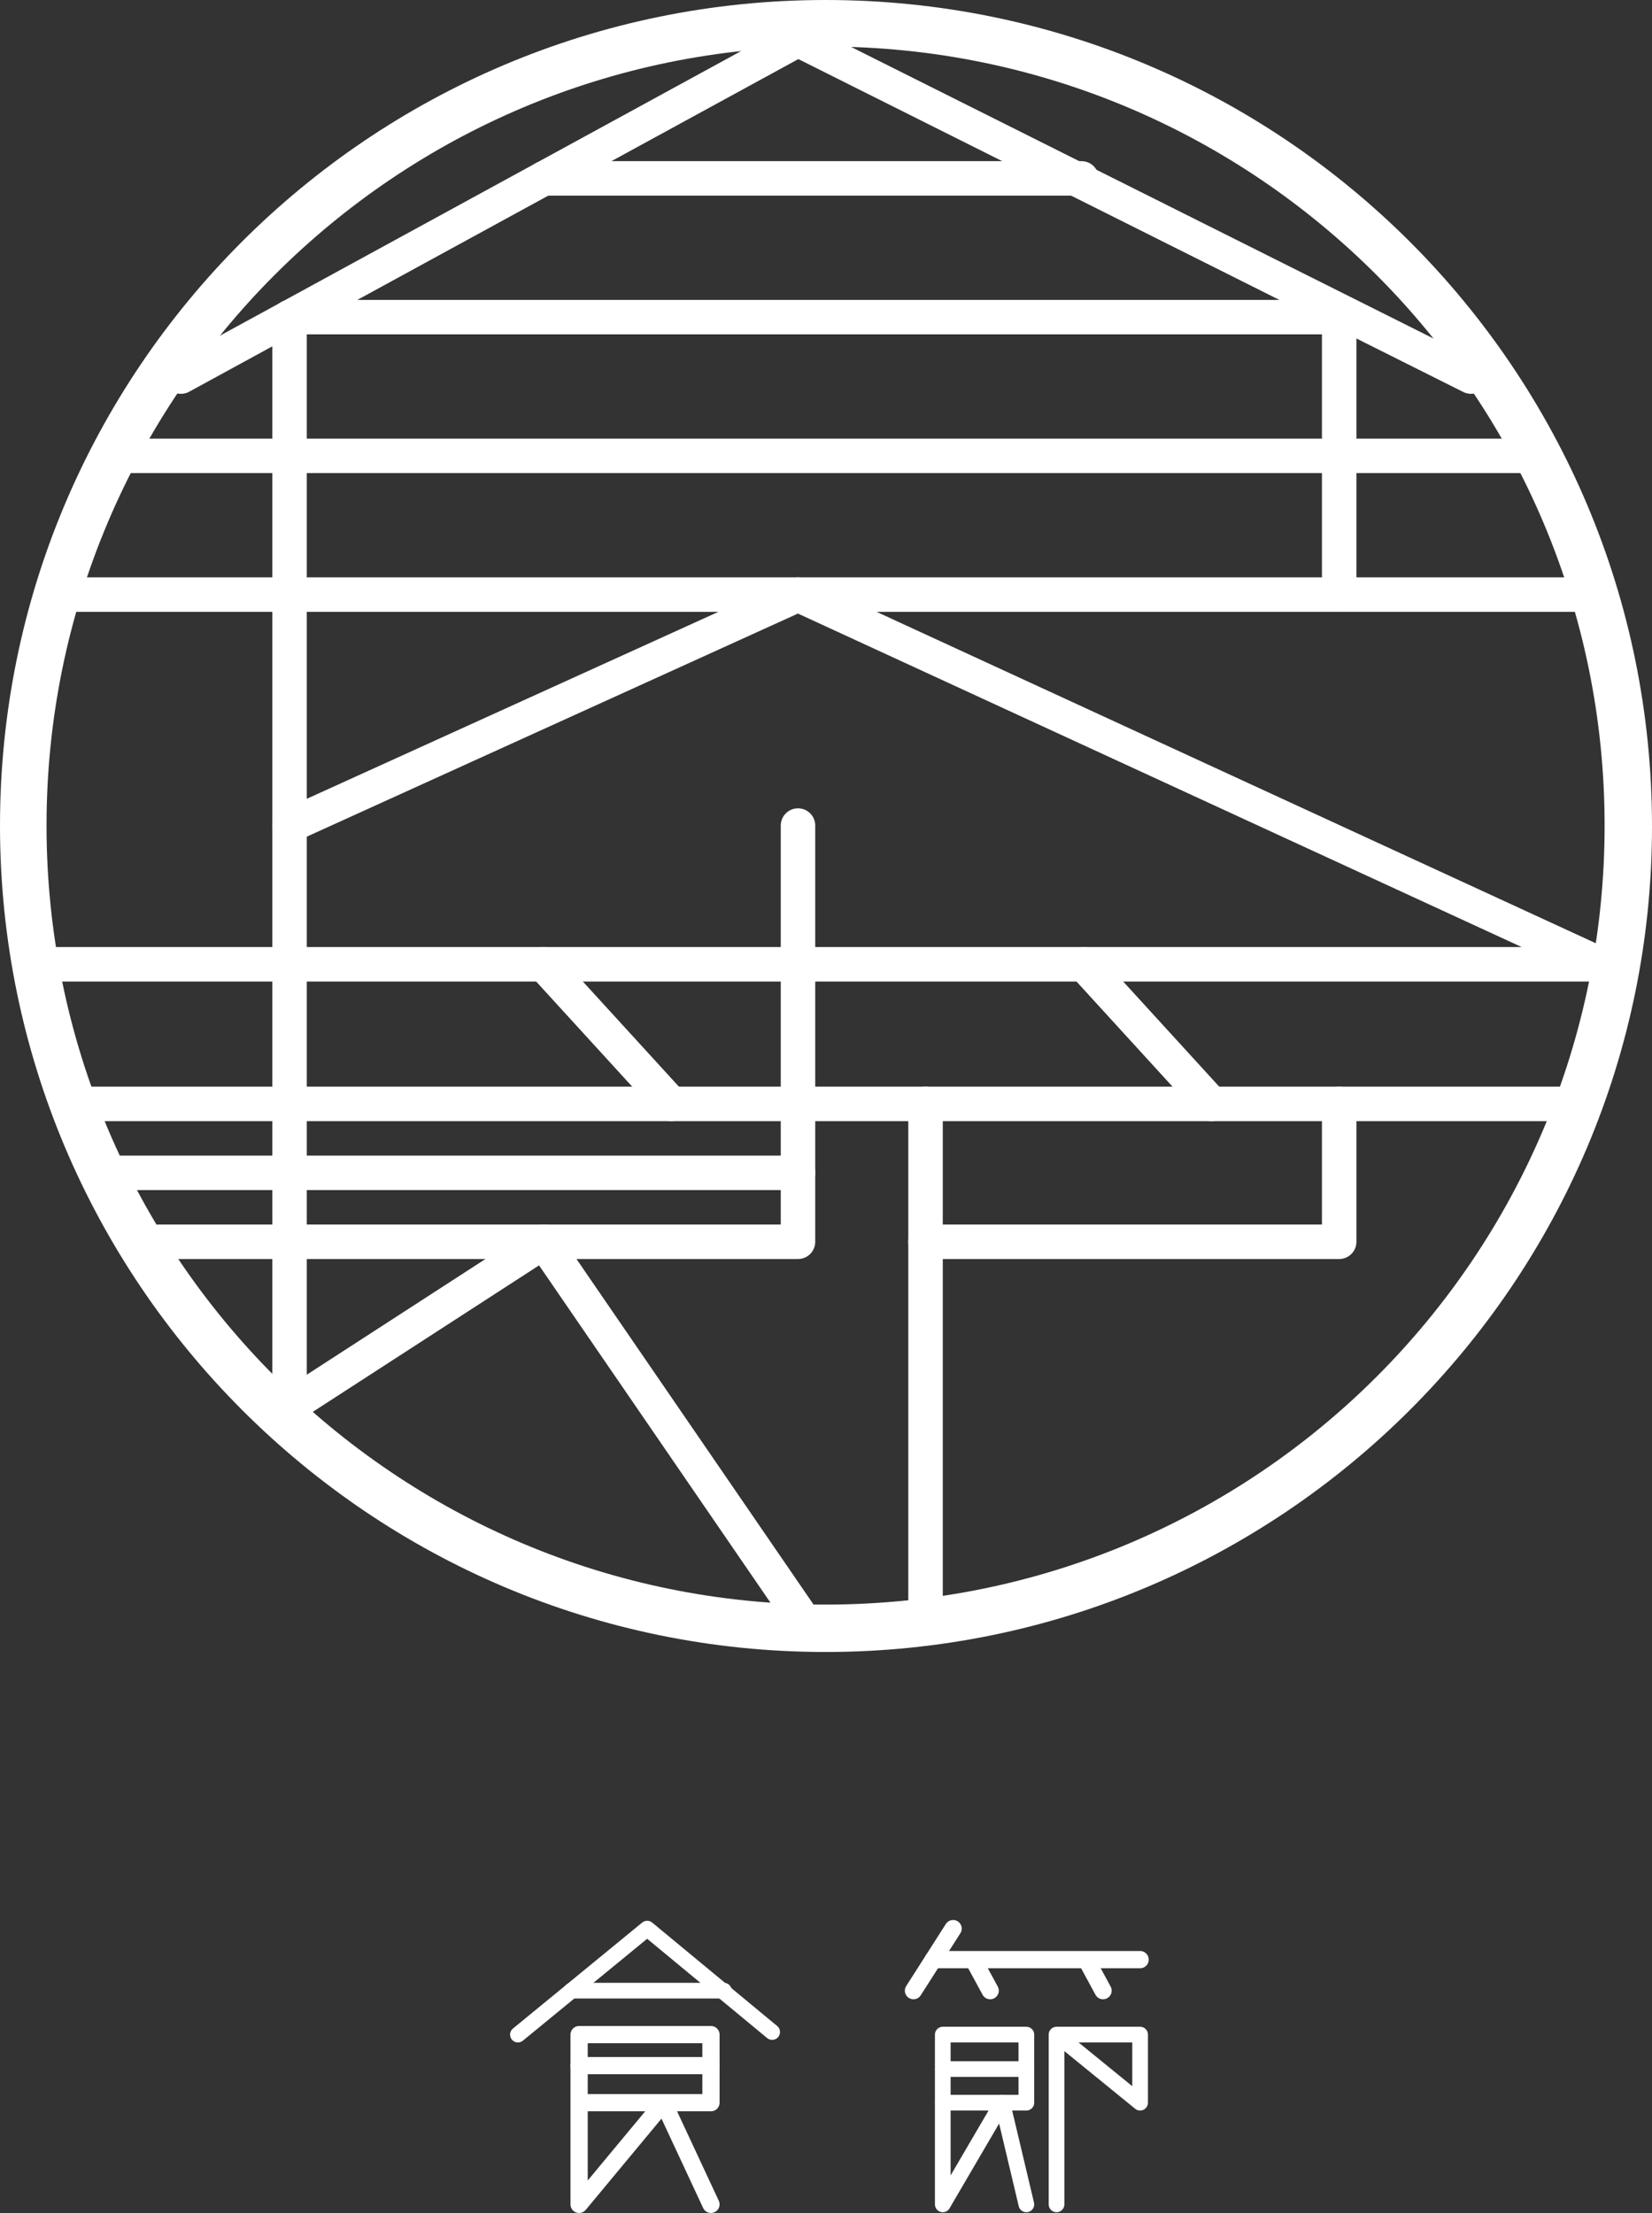 <?xml version="1.0" encoding="utf-8"?>
<!-- Generator: Adobe Illustrator 25.0.0, SVG Export Plug-In . SVG Version: 6.00 Build 0)  -->
<svg version="1.1" id="圖層_1" xmlns="http://www.w3.org/2000/svg" xmlns:xlink="http://www.w3.org/1999/xlink" x="0px" y="0px"
	 viewBox="0 0 191.7 256.8" style="enable-background:new 0 0 191.7 256.8;" xml:space="preserve">
<rect x="0" y="0" width="191.7" height="256.8" fill="#333333" stroke="none"/>
<style type="text/css">
	.st0{fill:none;stroke:#ffffff;stroke-width:4;stroke-linecap:round;stroke-linejoin:round;stroke-miterlimit:10;}
	.st1{fill:#ffffff;}
	.st2{fill:none;stroke:#ffffff;stroke-width:2;stroke-linecap:round;stroke-linejoin:round;}
	.st3{fill:none;stroke:#ffffff;stroke-width:1.82;stroke-linecap:round;stroke-linejoin:round;}
</style>
<polyline class="st0" points="21,43.7 92.6,4.6 170.7,43.7 "/>
<line class="st0" x1="63.1" y1="20.7" x2="125.5" y2="20.7"/>
<polyline class="st0" points="155.4,69 155.4,36.8 110.2,36.8 33.6,36.8 33.6,163.2 63.1,144.1 92.6,187.1 "/>
<polyline class="st0" points="10.4,128.1 118.3,128.1 181.9,128.1 "/>
<polyline class="st0" points="13.9,136.1 63.5,136.1 92.6,136.1 "/>
<polyline class="st0" points="15.3,52.9 116.7,52.9 176.4,52.9 "/>
<polyline class="st0" points="8.6,69 118.6,69 183.4,69 "/>
<polyline class="st0" points="33.6,95.8 92.6,69 185.7,111.9 119.1,111.9 6,111.9 "/>
<line class="st0" x1="63.1" y1="111.9" x2="77.9" y2="128.1"/>
<polyline class="st0" points="155.4,128.1 155.4,144.1 107.4,144.1 "/>
<line class="st0" x1="125.8" y1="111.9" x2="140.6" y2="128.1"/>
<line class="st0" x1="107.4" y1="128.1" x2="107.4" y2="186.4"/>
<polyline class="st0" points="92.6,95.8 92.6,111.9 92.6,128.1 92.6,144.1 65.1,144.1 18.4,144.1 "/>
<path class="st1" d="M95.8,0C42.9,0,0,42.9,0,95.8s42.9,95.9,95.8,95.9s95.9-42.9,95.9-95.8c0,0,0,0,0,0C191.7,42.9,148.8,0,95.8,0z
	 M95.8,186.2c-49.9,0-90.4-40.5-90.4-90.4S45.9,5.4,95.8,5.4s90.4,40.5,90.4,90.4c0,0,0,0,0,0C186.2,145.8,145.8,186.2,95.8,186.2z"
	/>
<line class="st2" x1="67.2" y1="239.7" x2="82.5" y2="239.7"/>
<polyline class="st3" points="60.1,236.1 75.1,223.8 89.6,235.8 "/>
<line class="st3" x1="66.3" y1="231" x2="84" y2="231"/>
<line class="st2" x1="108.3" y1="227.4" x2="132.3" y2="227.4"/>
<polyline class="st2" points="67.2,244 82.5,244 82.5,236.1 67.2,236.1 67.2,255.8 77,244 82.5,255.8 "/>
<line class="st2" x1="106" y1="231" x2="110.6" y2="223.8"/>
<line class="st2" x1="114.9" y1="231" x2="113" y2="227.5"/>
<line class="st2" x1="128" y1="231" x2="126.1" y2="227.5"/>
<rect x="109.4" y="236.1" class="st3" width="9.7" height="7.9"/>
<polyline class="st3" points="109.4,244 109.4,255.8 116.3,244 119.1,255.8 "/>
<line class="st3" x1="109.4" y1="240.1" x2="119.1" y2="240.1"/>
<polyline class="st3" points="122.6,236.1 132.3,244 132.3,236.1 122.6,236.1 122.6,255.8 "/>
</svg>
